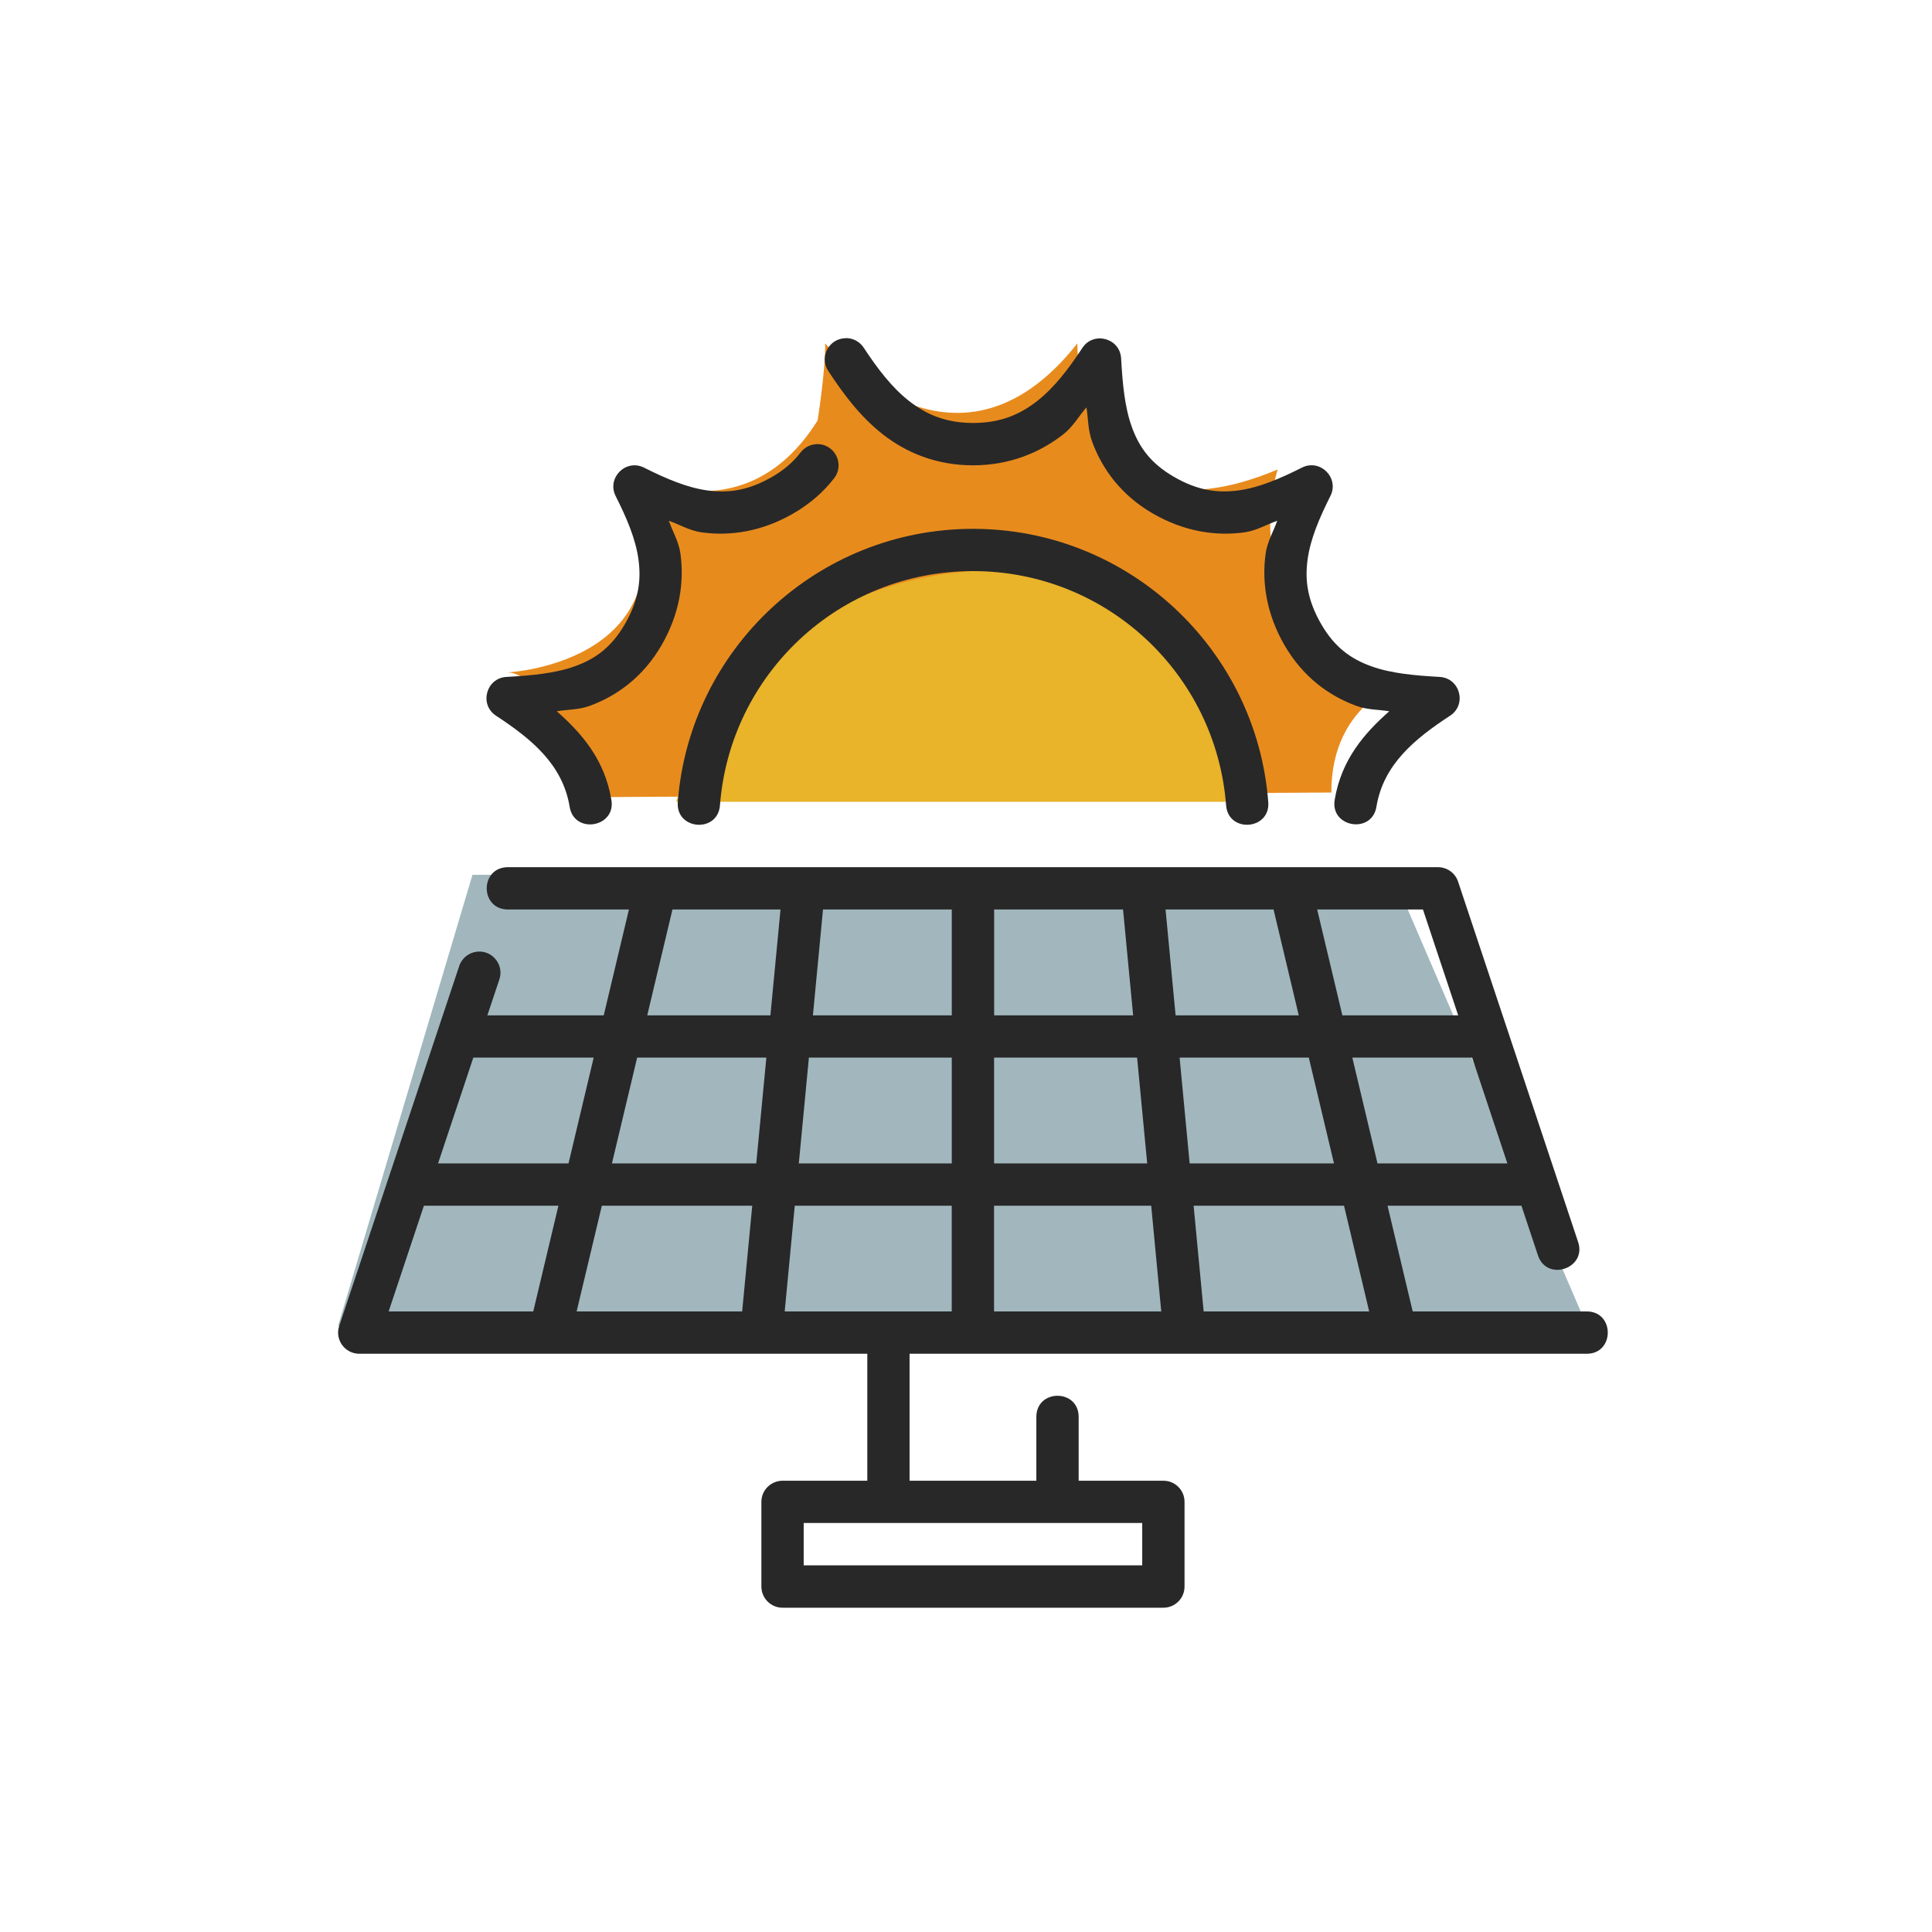 <svg width="80" height="80" viewBox="0 0 80 80" fill="none" xmlns="http://www.w3.org/2000/svg">
<path d="M24.44 33.008C24.44 33.008 22.722 27.828 21 27.844C21 27.844 29.16 27.466 25.93 19.536C25.93 19.536 30.754 22.368 33.854 17.412C33.854 17.412 34.178 15.41 34.17 14.218C34.17 14.218 39.508 20.696 44.612 14.218C44.612 14.218 44.478 22.972 52.908 19.44C52.908 19.44 50.63 26.192 58.338 28.156C58.338 28.156 55.122 28.948 55.128 32.816L24.44 33.01V33.008Z" fill="#E88B1D"/>
<path d="M28 33.2H52.452C52.452 33.2 49.992 22.936 40.226 23.648C30.46 24.36 28 33.2 28 33.2Z" fill="#E9B32A"/>
<path d="M57.674 36.224H19.564L14 54.904L65.636 54.726L57.674 36.224Z" fill="#A1B7BD"/>
<path d="M35.031 14.004C34.327 14.002 33.907 14.788 34.303 15.37C34.893 16.27 35.591 17.228 36.555 17.984C37.519 18.74 38.769 19.268 40.291 19.268C41.813 19.268 43.065 18.738 44.029 17.984C44.439 17.662 44.661 17.244 44.987 16.868C45.065 17.344 45.045 17.8 45.219 18.276C45.629 19.406 46.415 20.5 47.737 21.264C49.043 22.018 50.351 22.206 51.527 22.044C52.031 21.974 52.429 21.724 52.887 21.564C52.727 22.022 52.477 22.42 52.407 22.924C52.245 24.1 52.433 25.406 53.187 26.714C53.951 28.036 55.043 28.822 56.175 29.232C56.633 29.398 57.069 29.376 57.527 29.452C56.489 30.366 55.551 31.454 55.273 33.084C55.037 34.262 56.829 34.568 56.999 33.38C57.295 31.654 58.567 30.602 60.045 29.636C60.751 29.172 60.457 28.078 59.613 28.03C58.587 27.972 57.599 27.886 56.773 27.586C55.947 27.286 55.269 26.816 54.705 25.838C54.131 24.842 54.029 24.014 54.145 23.164C54.261 22.314 54.635 21.442 55.089 20.538C55.467 19.784 54.665 18.984 53.911 19.362C53.009 19.818 52.139 20.19 51.289 20.306C50.439 20.422 49.609 20.322 48.613 19.746C47.635 19.18 47.165 18.506 46.867 17.68C46.567 16.854 46.481 15.866 46.423 14.838C46.373 13.996 45.279 13.704 44.817 14.408C44.267 15.248 43.665 16.042 42.951 16.602C42.237 17.162 41.429 17.514 40.295 17.514C39.161 17.514 38.355 17.162 37.639 16.602C36.925 16.042 36.323 15.248 35.771 14.406C35.611 14.154 35.333 14.002 35.035 14L35.031 14.004ZM33.795 18.392C33.537 18.408 33.299 18.536 33.145 18.742C32.861 19.11 32.491 19.448 31.969 19.748C30.973 20.322 30.145 20.424 29.295 20.308C28.445 20.192 27.573 19.818 26.669 19.364C25.915 18.986 25.115 19.788 25.493 20.542C25.949 21.444 26.321 22.314 26.437 23.164C26.553 24.014 26.453 24.844 25.877 25.84C25.311 26.818 24.637 27.288 23.811 27.586C22.985 27.886 21.997 27.972 20.969 28.03C20.127 28.08 19.835 29.174 20.539 29.636C22.013 30.602 23.287 31.652 23.583 33.378C23.747 34.574 25.551 34.266 25.309 33.084C25.031 31.454 24.093 30.366 23.055 29.452C23.513 29.374 23.949 29.396 24.407 29.232C25.537 28.822 26.631 28.036 27.395 26.714C28.149 25.408 28.337 24.1 28.175 22.924C28.105 22.42 27.855 22.022 27.695 21.564C28.153 21.724 28.551 21.974 29.055 22.044C30.231 22.206 31.537 22.018 32.845 21.264C33.549 20.858 34.109 20.36 34.533 19.81C35.003 19.216 34.549 18.346 33.793 18.392H33.795ZM40.291 21.898C33.851 21.898 28.555 26.88 28.067 33.2C27.965 34.376 29.735 34.512 29.813 33.334C30.233 27.91 34.753 23.648 40.291 23.648C45.829 23.648 50.349 27.912 50.769 33.334C50.849 34.512 52.619 34.374 52.515 33.2C52.025 26.88 46.729 21.898 40.291 21.898ZM21.011 35.908C19.869 35.934 19.869 37.634 21.011 37.66H26.043L24.999 42.044H20.181L20.673 40.57C20.887 39.966 20.399 39.344 19.761 39.406C19.413 39.44 19.117 39.678 19.011 40.014L14.045 54.904C13.857 55.47 14.277 56.052 14.873 56.056H35.913V61.314H32.407C31.923 61.314 31.529 61.702 31.527 62.186V65.692C31.527 66.178 31.919 66.574 32.407 66.572H48.169C48.657 66.574 49.051 66.18 49.049 65.692V62.186C49.049 61.702 48.653 61.31 48.169 61.314H44.665V58.672C44.665 57.504 42.913 57.504 42.913 58.672V61.314H37.663V56.056H65.679C66.873 56.082 66.873 54.278 65.679 54.304H58.497L57.455 49.926H62.999L63.675 51.956C64.027 53.102 65.745 52.526 65.337 51.4L60.377 36.51C60.259 36.15 59.923 35.908 59.543 35.908H21.011ZM27.845 37.66H32.319L31.901 42.044H26.801L27.845 37.66ZM34.079 37.66H39.411V42.044H33.661L34.079 37.66ZM41.163 37.66H46.503L46.921 42.044H41.165V37.66H41.163ZM48.263 37.66H52.735L53.779 42.044H48.679L48.263 37.66ZM54.539 37.66H58.921L60.381 42.044H55.585L54.541 37.66H54.539ZM19.599 43.794H24.583L23.541 48.174H18.139L19.599 43.794ZM26.383 43.794H31.733L31.315 48.174H25.339L26.383 43.794ZM33.495 43.794H39.411V48.174H33.077L33.495 43.794ZM41.163 43.794H47.085L47.503 48.174H41.163V43.794ZM48.845 43.794H54.195L55.237 48.174H49.261L48.845 43.794ZM55.997 43.794H60.959L62.417 48.174H57.039L55.997 43.794ZM17.553 49.926H23.123L22.081 54.304H16.093L17.553 49.926ZM24.921 49.926H31.149L30.731 54.304H23.877L24.921 49.926ZM32.909 49.926H39.409V54.304H32.493L32.909 49.926ZM41.161 49.926H47.669L48.085 54.304H41.161V49.926ZM49.425 49.926H55.653L56.695 54.304H49.841L49.425 49.926ZM33.279 63.064H47.297V64.818H33.279V63.064Z" fill="#282828"/>
</svg>
